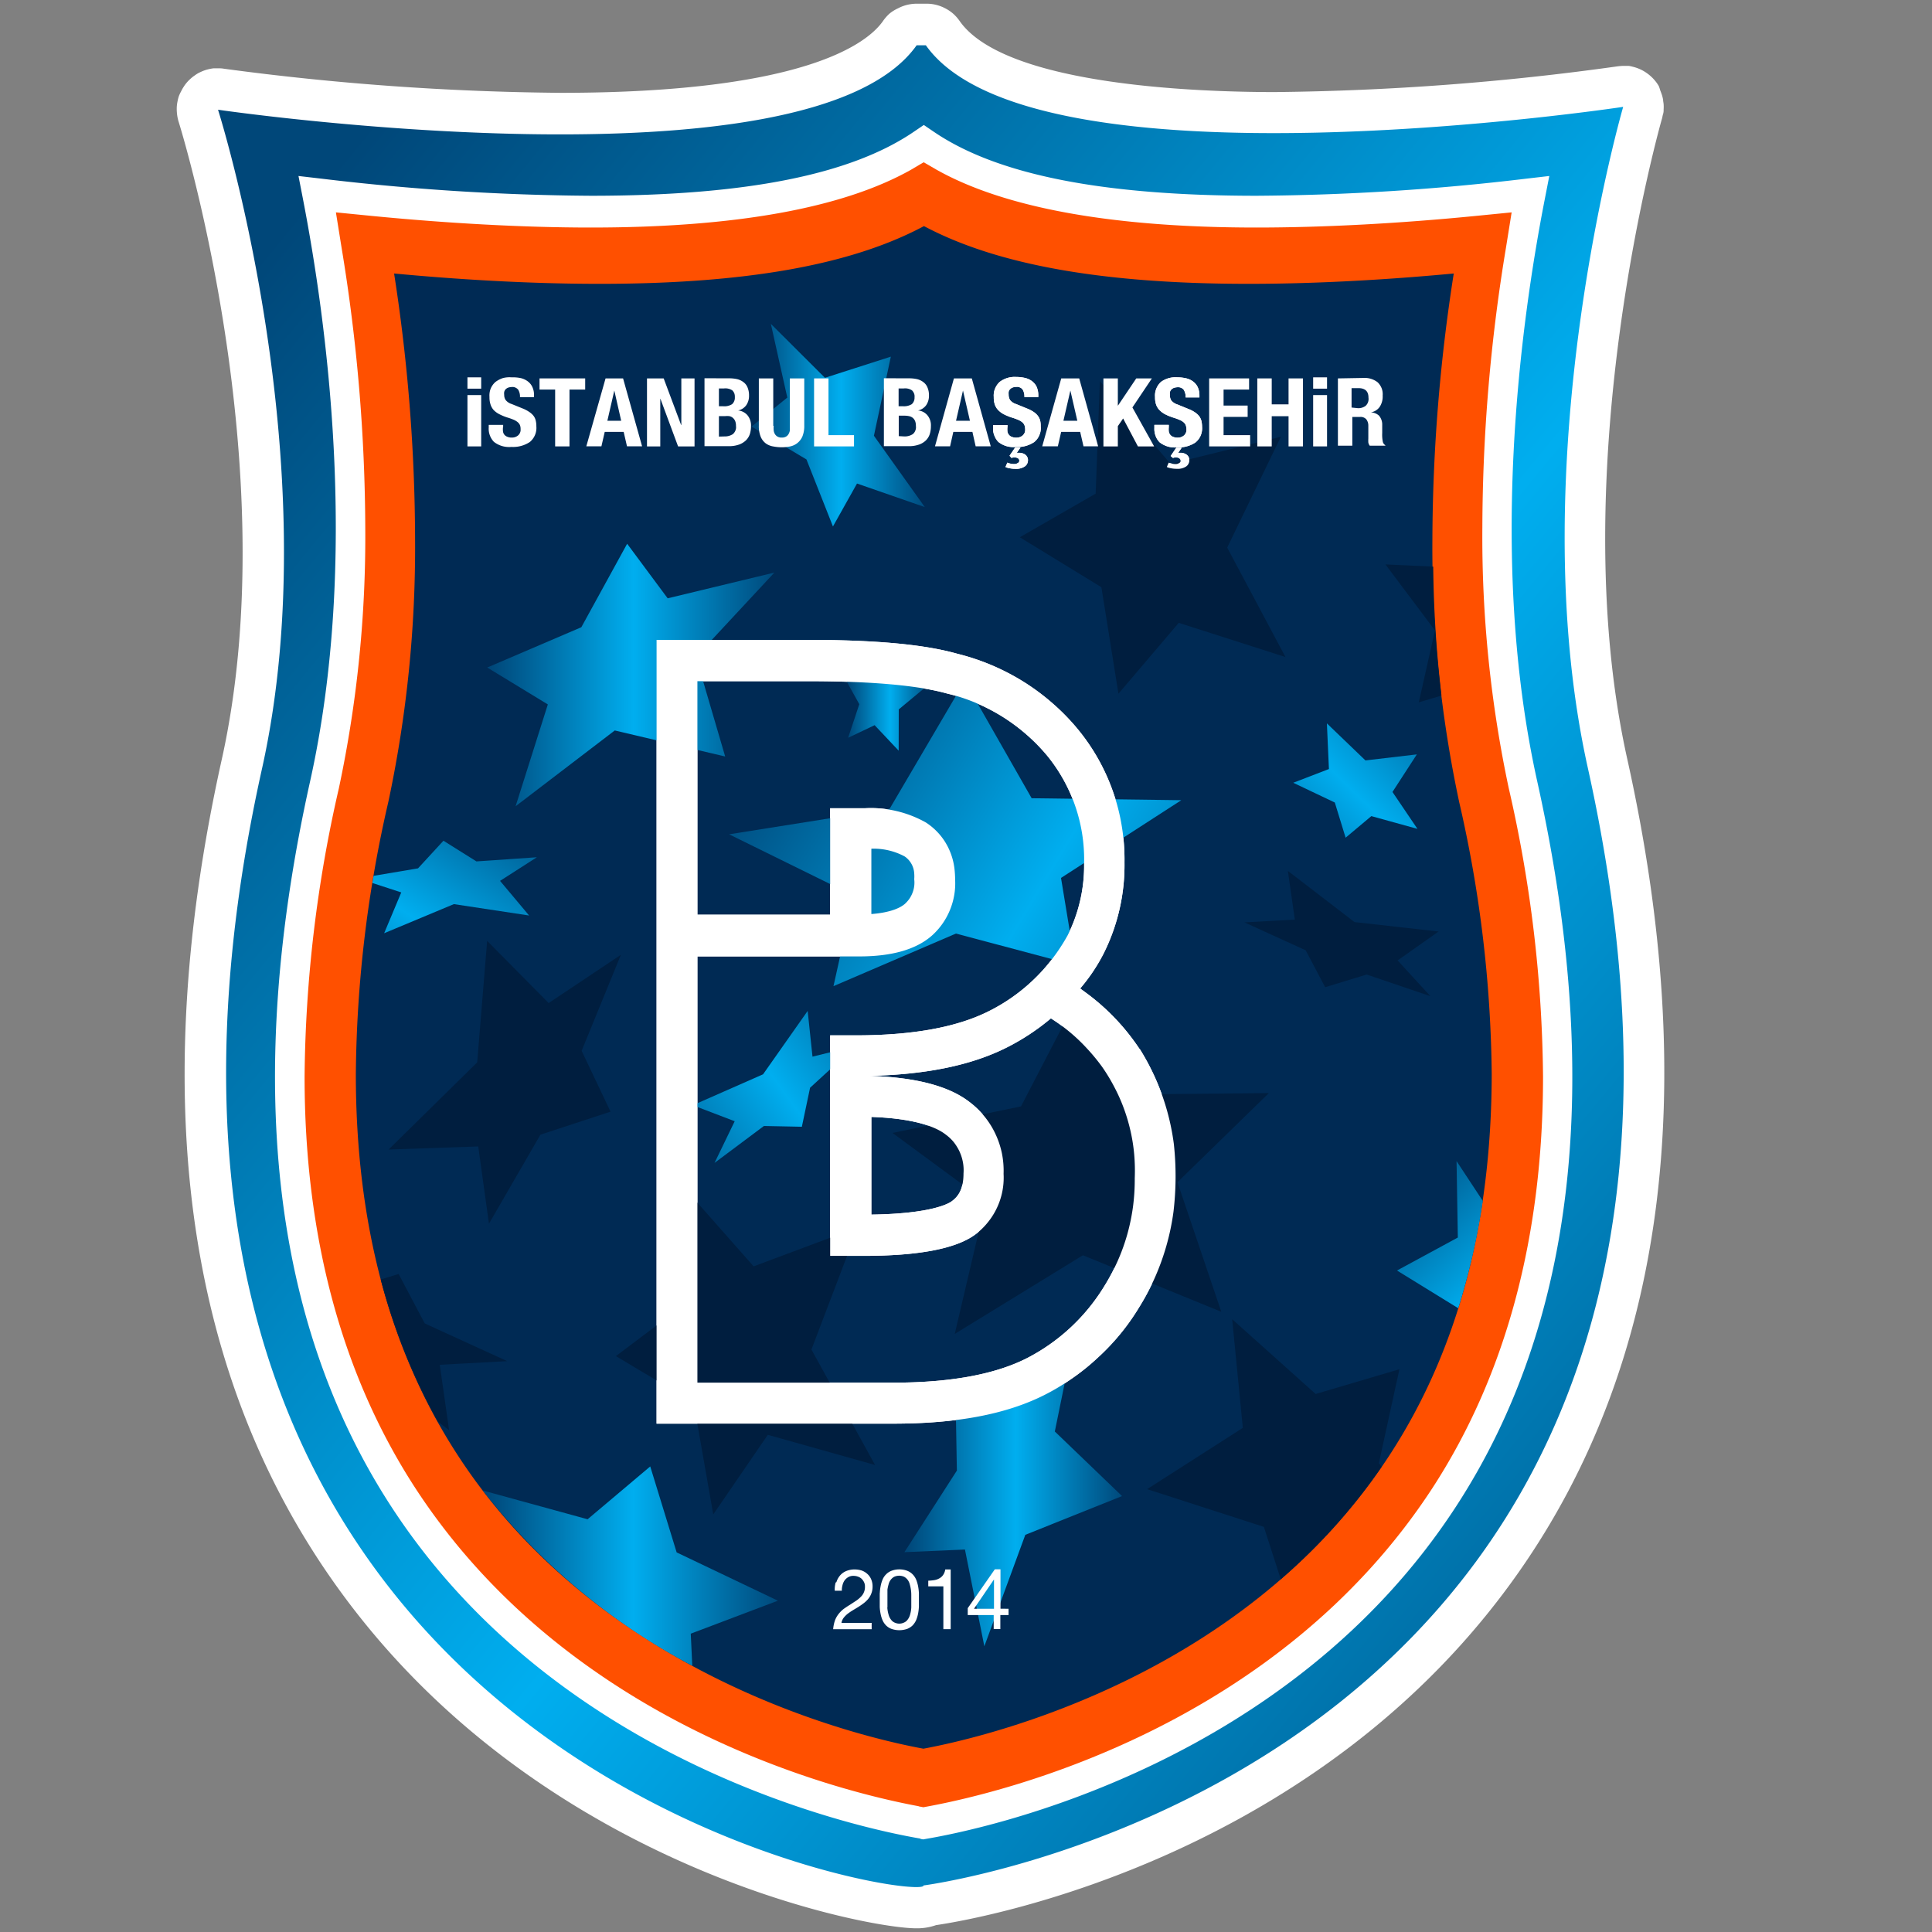<svg xmlns="http://www.w3.org/2000/svg" xmlns:xlink="http://www.w3.org/1999/xlink" viewBox="0 0 256 256"><rect x="0" y="0" width="256" height="256" fill="#808080" stroke="none"/><defs><linearGradient id="linear-gradient" x1="-33.24" y1="401.34" x2="-110.12" y2="464.49" gradientTransform="matrix(2.98, 0, 0, -2.98, 362.6, 1418.42)" gradientUnits="userSpaceOnUse"><stop offset="0" stop-color="#004779"/><stop offset="0.5" stop-color="#00aeef"/><stop offset="1" stop-color="#004779"/></linearGradient><linearGradient id="linear-gradient-2" x1="-99.87" y1="445.31" x2="-87.12" y2="445.31" xlink:href="#linear-gradient"/><linearGradient id="linear-gradient-3" x1="-88.13" y1="456.4" x2="-80.44" y2="456.4" xlink:href="#linear-gradient"/><linearGradient id="linear-gradient-4" x1="-83.96" y1="444.31" x2="-80.24" y2="444.31" xlink:href="#linear-gradient"/><linearGradient id="linear-gradient-5" x1="-63.73" y1="427.75" x2="-88.62" y2="442.76" xlink:href="#linear-gradient"/><linearGradient id="linear-gradient-6" x1="-55.83" y1="445.65" x2="-66.26" y2="435.04" xlink:href="#linear-gradient"/><linearGradient id="linear-gradient-7" x1="-81.34" y1="409.32" x2="-71.68" y2="409.32" xlink:href="#linear-gradient"/><linearGradient id="linear-gradient-8" x1="-93.14" y1="422.42" x2="-80.15" y2="431.94" xlink:href="#linear-gradient"/><linearGradient id="linear-gradient-9" x1="-106.23" y1="428.17" x2="-98.08" y2="440.71" xlink:href="#linear-gradient"/><linearGradient id="linear-gradient-10" x1="-100.08" y1="405.74" x2="-86.96" y2="405.74" xlink:href="#linear-gradient"/><linearGradient id="linear-gradient-11" x1="-50.75" y1="413.33" x2="-60.45" y2="423.76" xlink:href="#linear-gradient"/></defs><title>Voetbalpoules.nl | Istanbul Basaksehir | Design4les.nl</title><g id="Layer_1" data-name="Layer 1"><path d="M121.38,255.51c-6.31,0-46.65-7.53-73.32-40.77C25.18,186.23,18.9,147.8,29.39,100.61c8.57-38.6-5.56-84-5.72-84.47a5.82,5.82,0,0,1-.24-1.36,5.3,5.3,0,0,1,0-.69,5.46,5.46,0,0,1,.1-.69,5.33,5.33,0,0,1,.17-.66A5.11,5.11,0,0,1,24,12.1a4.42,4.42,0,0,1,.34-.6,4.46,4.46,0,0,1,.41-.56,5.55,5.55,0,0,1,.48-.49,4.43,4.43,0,0,1,.54-.43,4.38,4.38,0,0,1,.58-.37c.21-.1.42-.2.63-.28a5.53,5.53,0,0,1,.66-.2,5.39,5.39,0,0,1,.68-.12q.34,0,.69,0a4,4,0,0,1,.69.06A355.94,355.94,0,0,0,74.28,12.3C106.77,12.3,115,5.66,117,2.79a5.7,5.7,0,0,1,.88-1A5.26,5.26,0,0,1,119,1.1a5.12,5.12,0,0,1,1.22-.46,5.55,5.55,0,0,1,1.29-.15h1.22a5.25,5.25,0,0,1,2.51.61,5.26,5.26,0,0,1,1.08.73,5.64,5.64,0,0,1,.87,1c6,8.45,31.16,9.37,41.72,9.37a351.08,351.08,0,0,0,45.35-3.4,7.56,7.56,0,0,1,.82-.07c.21,0,.42,0,.63,0s.42.06.63.11.4.11.6.18a6,6,0,0,1,.58.25,4.94,4.94,0,0,1,.55.32,5.64,5.64,0,0,1,1.38,1.29,4.86,4.86,0,0,1,.35.53A5.93,5.93,0,0,1,220,12c.08.2.15.39.22.6a6,6,0,0,1,.15.61c0,.21.06.42.07.63a4.42,4.42,0,0,1,0,.63c0,.21,0,.42-.07.63s-.09.41-.15.62c-.13.46-13.19,46.18-4.6,84.85,9.78,44,4.93,80.24-14.41,107.79-26.19,37.33-69.76,45.64-77.18,46.73a7.58,7.58,0,0,1-2.67.42Z" style="fill:#fff"/><path d="M35.23,20.16l4,22.74,2.26,28.28-3.1,24.67-3.12,15.54L33,136.76l2,25.43,5.37,23.67,10.13,17.81,12.39,16.78,14.85,9.83,17.19,9.27s13.28,5.68,14.14,5.68,14,2,14,2l12.16-3.39,21-7.77,21.64-15.29L187.82,212l9.84-13.66,8-16.39,4-14.41,2.27-17.81V132l-3.4-16.61-2.83-19.54-1.23-17.73V46.18l3.21-14.69,2.26-12.72-12.28,1.39-14.11,1.36h-31.6l-14.06-2.77L127.6,15.36l-5-2.26-6.88,4-13.11,4.47-25,1.75L56.7,21.52,42,20.16Z" style="fill:#fff"/><path d="M122,243.63c-7.81-1.33-47.91-9.72-70.22-44.1-15.84-24.4-19.43-56.71-10.69-96,6.55-29.44,2.18-61-.94-77.13l-.6-3.08,3.1.36a314.6,314.6,0,0,0,35.64,2.26c20.46,0,34.47-2.78,42.84-8.51l1.28-.87,1.28.87c8.38,5.73,22.4,8.51,42.84,8.51a314.8,314.8,0,0,0,35.66-2.26l3.1-.36-.6,3.08c-3.16,16.17-7.53,47.69-1,77.13,8.74,39.33,5.15,71.61-10.7,96-22.33,34.41-62.46,42.81-70.28,44.13l-.39.07-.38-.07Zm.39,6.2s117.52-15.18,88-148.1c-9-40.56,4.69-87.57,4.69-87.57S136.84,26,122.68,6h-1.22c-14.15,20-92.57,8.54-92.57,8.54s14.85,46.75,5.83,87.3C5.18,234.73,122.85,252.36,122.37,249.83Z" style="fill:url(#linear-gradient)"/><path d="M121.76,239.34c-10.48-1.94-46.3-10.76-66.76-42.21-9.73-15-14.65-33.32-14.64-54.52a176.27,176.27,0,0,1,4.54-38.15,160.11,160.11,0,0,0,3.5-34.58,231.21,231.21,0,0,0-3.13-37l-.76-4.74,4.64.46c10.21,1,20.28,1.55,29.13,1.55,19.1,0,33.37-2.56,42.42-7.65l1.69-1,1.73,1c9,5.05,23.29,7.65,42.34,7.65,8.92,0,19-.54,29.2-1.55l4.64-.46-.76,4.74a229.46,229.46,0,0,0-3.12,37,159.86,159.86,0,0,0,3.51,34.62,176.17,176.17,0,0,1,4.53,38.14c0,21.19-4.91,39.53-14.64,54.51C169.34,228.58,133.5,237.4,123,239.35l-.65.12-.63-.12Z" style="fill:#ff5000"/><path d="M55,71.4a161.84,161.84,0,0,1-3.54,34.84,165.82,165.82,0,0,0-4.31,36.06q0,29.73,13.43,50.41c18.88,29.16,52.86,37.37,61.78,39,8.91-1.65,42.92-9.83,61.83-39q13.42-20.66,13.47-50.37a166.43,166.43,0,0,0-4.31-36.06,161.49,161.49,0,0,1-3.55-34.87,231.36,231.36,0,0,1,2.83-35.17c-7.89.74-17.48,1.37-27.2,1.37-19.15,0-33.25-2.47-43-7.65-9.76,5.22-23.87,7.65-43,7.65-9.74,0-19.34-.63-27.21-1.37A231.63,231.63,0,0,1,55,71.4" style="fill:#002a54"/><path d="M133.49,56.6a2.81,2.81,0,0,0,0,.58.89.89,0,0,0,.2.44.81.81,0,0,0,.39.27,1.47,1.47,0,0,0,.62.1,1.24,1.24,0,0,0,.79-.27,1.08,1.08,0,0,0,.28-.38,1,1,0,0,0,.07-.46,1.6,1.6,0,0,0-.09-.53,1.08,1.08,0,0,0-.28-.39,2.2,2.2,0,0,0-.53-.32,7.47,7.47,0,0,0-.79-.29,7,7,0,0,1-1.1-.44,2.82,2.82,0,0,1-.77-.56,2,2,0,0,1-.46-.74,3,3,0,0,1-.14-1,2.38,2.38,0,0,1,.16-1.09,2.5,2.5,0,0,1,.62-.91,3.26,3.26,0,0,1,2.19-.66,5.18,5.18,0,0,1,1.17.13,2.47,2.47,0,0,1,.93.43,2,2,0,0,1,.61.75,2.77,2.77,0,0,1,.22,1.1v.25h-1.84a1.75,1.75,0,0,0-.24-1,.85.85,0,0,0-.35-.27.86.86,0,0,0-.45-.08,1.6,1.6,0,0,0-.53.09.89.89,0,0,0-.34.23.75.75,0,0,0-.18.34,2.54,2.54,0,0,0,0,.39,1.32,1.32,0,0,0,.19.7,1.62,1.62,0,0,0,.8.53l1.47.6a4.46,4.46,0,0,1,.89.47,2.22,2.22,0,0,1,.54.52,1.67,1.67,0,0,1,.29.62,3.21,3.21,0,0,1,.07.76,2.23,2.23,0,0,1-.18,1.14,2.27,2.27,0,0,1-.69.93,4,4,0,0,1-2.43.65,3.36,3.36,0,0,1-1.22-.11,3.23,3.23,0,0,1-1.09-.56,2.45,2.45,0,0,1-.54-.87,2.31,2.31,0,0,1-.16-1v-.36h1.91v.26ZM134.67,60h.44a1.07,1.07,0,0,1,.39.07,1.22,1.22,0,0,1,.36.18.81.81,0,0,1,.25.3.76.76,0,0,1,.1.39,1,1,0,0,1-.1.49.93.93,0,0,1-.33.38,2,2,0,0,1-1.23.31,3.62,3.62,0,0,1-.8-.08,2,2,0,0,1-.52-.16l.25-.58a1.87,1.87,0,0,0,.4.13,2.24,2.24,0,0,0,.52.06.81.81,0,0,0,.47-.14.32.32,0,0,0,.19-.3.35.35,0,0,0-.15-.31.8.8,0,0,0-.43-.12h-.24l-.2.06-.27-.29.74-1.09h.71l-.51.73Z" style="fill:#fff"/><path d="M154.87,56.6a2.81,2.81,0,0,0,0,.58,1,1,0,0,0,.2.44.86.86,0,0,0,.39.27,1.43,1.43,0,0,0,.61.1,1.24,1.24,0,0,0,.79-.27,1,1,0,0,0,.28-.38,1,1,0,0,0,.07-.46,1.6,1.6,0,0,0-.09-.53,1,1,0,0,0-.28-.39,2,2,0,0,0-.53-.32,7.47,7.47,0,0,0-.79-.29,7.42,7.42,0,0,1-1.1-.44,3,3,0,0,1-.77-.56,2,2,0,0,1-.46-.74,3,3,0,0,1-.14-1,2.38,2.38,0,0,1,.16-1.09,2.5,2.5,0,0,1,.62-.91A3.26,3.26,0,0,1,156,50a5.18,5.18,0,0,1,1.17.13,2.47,2.47,0,0,1,.93.43,2,2,0,0,1,.61.75,2.61,2.61,0,0,1,.22,1.1v.25h-1.83a1.75,1.75,0,0,0-.24-1,.85.85,0,0,0-.35-.27.86.86,0,0,0-.45-.08,1.6,1.6,0,0,0-.53.09,1,1,0,0,0-.34.23.73.73,0,0,0-.17.34,1.27,1.27,0,0,0,0,.39,1.22,1.22,0,0,0,.18.7,1.66,1.66,0,0,0,.8.53l1.47.6a4.28,4.28,0,0,1,.9.47,2.46,2.46,0,0,1,.55.52,1.83,1.83,0,0,1,.28.62,3.84,3.84,0,0,1,.08.76,2.47,2.47,0,0,1-.18,1.14,2.39,2.39,0,0,1-.7.93,4,4,0,0,1-2.42.65,3.34,3.34,0,0,1-1.22-.11,3.27,3.27,0,0,1-1.1-.56,2.34,2.34,0,0,1-.55-.89,2.58,2.58,0,0,1-.15-1V56.3h1.91v.26ZM156.05,60h.44a1.07,1.07,0,0,1,.39.07,1.22,1.22,0,0,1,.36.18.81.81,0,0,1,.25.3.76.76,0,0,1,.1.39.92.92,0,0,1-.1.49.91.91,0,0,1-.32.38,2,2,0,0,1-1.24.31,3.62,3.62,0,0,1-.8-.08,2,2,0,0,1-.52-.16l.25-.58a1.79,1.79,0,0,0,.41.13,2.16,2.16,0,0,0,.51.06.79.79,0,0,0,.47-.14.34.34,0,0,0,.2-.3.39.39,0,0,0-.17-.31.64.64,0,0,0-.42-.12h-.23l-.21.06-.3-.26.74-1.09h.72l-.51.73Z" style="fill:#fff"/><path d="M151,139a29.38,29.38,0,0,0-6.92-7.32l-.95-.7a23.74,23.74,0,0,0,3.09-4.6A26.14,26.14,0,0,0,149,114.27a27.06,27.06,0,0,0-.35-4.75,26.18,26.18,0,0,0-1.17-4.61,27.09,27.09,0,0,0-4.65-8.27,29.24,29.24,0,0,0-3.34-3.43,29.9,29.9,0,0,0-3.84-2.86,30.58,30.58,0,0,0-4.25-2.21,30.21,30.21,0,0,0-4.54-1.51C122.51,85.39,116,84.79,107,84.79H87V188.64h31.34c8.4,0,14.93-1.23,20-3.77a29.58,29.58,0,0,0,3.71-2.22,29.18,29.18,0,0,0,3.37-2.71,30.39,30.39,0,0,0,3-3.15,30,30,0,0,0,2.5-3.53,31.73,31.73,0,0,0,2.12-4,32.14,32.14,0,0,0,1.53-4.25,31.66,31.66,0,0,0,.92-4.43,39.84,39.84,0,0,0,.05-9,31.34,31.34,0,0,0-2.42-8.64,31.43,31.43,0,0,0-2.13-4m-4.63,31.43a25.87,25.87,0,0,1-10.39,9.65q-6.36,3.18-17.57,3.19H92.41V126.73h21.46q6.43,0,9.57-2.72a9.22,9.22,0,0,0,2.4-3.35,9.2,9.2,0,0,0,.59-2,9,9,0,0,0,.13-2.07,13.33,13.33,0,0,0-.08-1.41,8.62,8.62,0,0,0-1.32-3.73,8.34,8.34,0,0,0-1.57-1.79,8,8,0,0,0-.93-.69,14.88,14.88,0,0,0-3.91-1.51,14.7,14.7,0,0,0-4.18-.36H110V121.2H92.41V90.26H107q12.66,0,18.51,1.64a23.57,23.57,0,0,1,3.76,1.22,26,26,0,0,1,3.52,1.82,25.09,25.09,0,0,1,3.18,2.35,24.59,24.59,0,0,1,2.77,2.82,21.72,21.72,0,0,1,4.91,14.21,20.61,20.61,0,0,1-2.19,9.63,25,25,0,0,1-3.17,4.48A24.21,24.21,0,0,1,131,134q-6.36,3.19-17.57,3.19H110v29.22h4.37q10.94,0,14.8-2.79a9.09,9.09,0,0,0,1.68-1.6,9.38,9.38,0,0,0,2.13-6.48,11.68,11.68,0,0,0-.22-2.71,11.5,11.5,0,0,0-.86-2.58,11.08,11.08,0,0,0-1.45-2.31,11.26,11.26,0,0,0-1.95-1.89q-4.11-3.22-13.32-3.49c7.55-.17,13.52-1.4,18.2-3.75a30.11,30.11,0,0,0,5.87-3.87,23.36,23.36,0,0,1,4.79,4,25.5,25.5,0,0,1,2,2.43,23.56,23.56,0,0,1,1.62,2.68,22.83,22.83,0,0,1,1.27,2.86,24,24,0,0,1,.88,3,23.08,23.08,0,0,1,.48,3.09,25.12,25.12,0,0,1,.07,3.13,27.76,27.76,0,0,1-.23,3.75,27.31,27.31,0,0,1-.76,3.68,26.23,26.23,0,0,1-1.28,3.54,27.72,27.72,0,0,1-1.76,3.32Zm-30.9-49.17v-8.74a8.65,8.65,0,0,1,4.37,1,1.78,1.78,0,0,1,.31.23,2.91,2.91,0,0,1,1,2.06,4.69,4.69,0,0,1,0,.75,3.87,3.87,0,0,1,0,.9,3.66,3.66,0,0,1-.22.88,3.88,3.88,0,0,1-.42.81,4.36,4.36,0,0,1-.6.68c-.52.45-1.75,1.15-4.51,1.35Zm0,39.7V148c6.24.21,8.84,1.54,9.83,2.32a5.8,5.8,0,0,1,1.07,1,6.3,6.3,0,0,1,.78,1.26,6,6,0,0,1,.45,1.42,5.72,5.72,0,0,1,.08,1.49c0,2.18-.76,3.1-1.58,3.7-.38.28-2.66,1.64-10.64,1.75Z" style="fill:#fff"/><path d="M133.49,56.6a2.81,2.81,0,0,0,0,.58.89.89,0,0,0,.2.44.81.81,0,0,0,.39.27,1.47,1.47,0,0,0,.62.1,1.24,1.24,0,0,0,.79-.27,1.08,1.08,0,0,0,.28-.38,1,1,0,0,0,.07-.46,1.6,1.6,0,0,0-.09-.53,1.08,1.08,0,0,0-.28-.39,2.2,2.2,0,0,0-.53-.32,7.47,7.47,0,0,0-.79-.29,7,7,0,0,1-1.1-.44,2.82,2.82,0,0,1-.77-.56,2,2,0,0,1-.46-.74,3,3,0,0,1-.14-1,2.38,2.38,0,0,1,.16-1.09,2.5,2.5,0,0,1,.62-.91,3.26,3.26,0,0,1,2.19-.66,5.18,5.18,0,0,1,1.17.13,2.47,2.47,0,0,1,.93.43,2,2,0,0,1,.61.75,2.77,2.77,0,0,1,.22,1.1v.25h-1.84a1.75,1.75,0,0,0-.24-1,.85.85,0,0,0-.35-.27.86.86,0,0,0-.45-.08,1.6,1.6,0,0,0-.53.09.89.89,0,0,0-.34.23.75.75,0,0,0-.18.34,2.54,2.54,0,0,0,0,.39,1.32,1.32,0,0,0,.19.7,1.62,1.62,0,0,0,.8.53l1.47.6a4.46,4.46,0,0,1,.89.47,2.22,2.22,0,0,1,.54.52,1.85,1.85,0,0,1,.29.62,3.21,3.21,0,0,1,.07.76,2.23,2.23,0,0,1-.18,1.14,2.27,2.27,0,0,1-.69.93,4,4,0,0,1-2.43.65,3.36,3.36,0,0,1-1.22-.11,3.23,3.23,0,0,1-1.09-.56,2.45,2.45,0,0,1-.54-.87,2.31,2.31,0,0,1-.16-1v-.36h1.91v.26ZM134.67,60h.44a1.07,1.07,0,0,1,.39.07,1.22,1.22,0,0,1,.36.18.81.81,0,0,1,.25.3.76.76,0,0,1,.1.39,1,1,0,0,1-.1.49.93.93,0,0,1-.33.38,2,2,0,0,1-1.23.31,3.62,3.62,0,0,1-.8-.08,2,2,0,0,1-.52-.16l.25-.58a1.87,1.87,0,0,0,.4.13,2.24,2.24,0,0,0,.52.06.81.81,0,0,0,.47-.14.32.32,0,0,0,.19-.3.36.36,0,0,0-.16-.31.66.66,0,0,0-.43-.12h-.25l-.21.06-.24-.29.74-1.09h.71l-.51.73Z" style="fill:#fff"/><polygon points="64.79 162.15 63.37 151.91 51.49 152.32 63.23 140.77 64.55 124.67 72.7 132.91 82.27 126.52 77.07 139.24 80.9 147.3 71.61 150.35 64.79 162.15" style="fill:#001e3f;fill-rule:evenodd"/><polygon points="68.32 106.83 72.59 93.34 64.56 88.45 77.03 83.11 83.1 72.05 88.47 79.28 102.61 75.87 92.22 87.04 96.09 100.24 81.75 96.86 81.46 96.79 68.32 106.83" style="fill-rule:evenodd;fill:url(#linear-gradient-2)"/><polygon points="110.37 69.76 106.86 60.88 99.59 56.52 104.32 52.68 102.14 42.91 109.31 50.06 118.04 47.26 115.8 57.74 122.54 67.19 113.56 64.07 110.37 69.76" style="fill-rule:evenodd;fill:url(#linear-gradient-3)"/><polygon points="148.2 91.92 145.94 77.81 135.13 71.19 145.18 65.41 145.74 50.49 155.1 61.47 169.72 57.87 162.61 72.56 170.33 87.06 156.19 82.53 148.2 91.92" style="fill:#001e3f;fill-rule:evenodd"/><polygon points="115.89 96.09 112.38 97.76 113.86 93.31 112.04 90.04 115.43 89.66 117.76 85.35 118.69 89.8 123.14 90.64 119.09 94 119.08 99.47 115.89 96.09" style="fill-rule:evenodd;fill:url(#linear-gradient-4)"/><polygon points="110.44 130.67 113.11 118.67 96.61 110.55 117.88 107.17 127.83 90.22 136.7 105.77 156.53 106.03 140.59 116.33 142.5 127.92 126.67 123.7 110.44 130.67" style="fill-rule:evenodd;fill:url(#linear-gradient-5)"/><polygon points="187.74 99.96 180.93 100.76 175.82 95.85 176.09 101.9 171.36 103.72 176.87 106.34 178.3 111 181.71 108.14 187.82 109.83 184.51 104.94 187.74 99.96" style="fill-rule:evenodd;fill:url(#linear-gradient-6)"/><polygon points="179.48 122.18 170.65 115.4 171.57 121.85 164.9 122.22 173.01 125.92 175.59 130.81 181.09 129.13 189.54 132 185.19 127.26 190.62 123.43 179.48 122.18" style="fill:#001e3f;fill-rule:evenodd"/><polygon points="126.51 176.75 130.62 159.22 118.26 150.12 135.29 146.6 142.21 133.27 150.23 145.01 168.13 144.84 156.02 156.65 161.83 173.82 143.49 166.33 126.51 176.75" style="fill:#001e3f;fill-rule:evenodd"/><polygon points="130.43 218.14 135.86 203.37 148.68 198.24 139.77 189.68 142.66 175.52 133.71 185.65 126.58 182.88 126.79 194.86 119.84 205.67 127.86 205.32 130.43 218.14" style="fill-rule:evenodd;fill:url(#linear-gradient-7)"/><polygon points="94.68 154.09 97.35 148.57 91.8 146.45 101.11 142.35 107.02 133.95 107.66 140.01 113.36 138.61 107.34 144.13 106.25 149.3 101.22 149.2 94.68 154.09" style="fill-rule:evenodd;fill:url(#linear-gradient-8)"/><polygon points="99.86 167.8 90.79 157.53 90.77 172.79 81.61 179.69 91.91 185.85 94.51 200.67 101.74 190.12 115.95 194.12 107.52 178.82 113.68 162.63 99.86 167.8" style="fill:#001e3f;fill-rule:evenodd"/><polygon points="49.5 116.05 49.34 117 53.17 118.25 50.9 123.66 60.14 119.8 70.11 121.31 66.26 116.72 71.14 113.59 63.13 114.14 58.76 111.4 55.39 115.06 49.52 116.05 49.5 116.05" style="fill:url(#linear-gradient-9)"/><path d="M169.67,209.29a78.29,78.29,0,0,0,13.4-14.93l-.36-.49,2.72-12.44-11.1,3.28-11.06-9.91,1.41,14.4L152,197.32l15.47,5,2.26,7Z" style="fill:#001e3f"/><path d="M63.94,197.45a86.33,86.33,0,0,0,27.79,23.27l-.2-4.25,11.55-4.37-13.42-6.4-3.5-11.39-8.3,7-13.92-3.82Z" style="fill:url(#linear-gradient-10)"/><path d="M193.2,173.42a93,93,0,0,0,3.28-14.29L193,153.85l.17,10.13-8.06,4.37,8.12,5Z" style="fill:url(#linear-gradient-11)"/><path d="M191,92.14a158.08,158.08,0,0,1-1.09-17.06l-6.33-.29,6.56,8.74L188,93.06l2.93-.87Z" style="fill:#001e3f"/><path d="M50.45,169.55A81.1,81.1,0,0,0,58,188.35l1.51,1.16-1.24-8.67,8.94-.48-10.93-5-3.46-6.55-2.39.73Z" style="fill:#001e3f"/><path d="M63.76,51.5H61.94V50h1.82V51.5Zm0,7.65H61.94v-6.8h1.82v6.8Z" style="fill:#fff"/><path d="M66.65,56.6a2.71,2.71,0,0,0,0,.57.87.87,0,0,0,.19.44.92.92,0,0,0,.4.27,1.4,1.4,0,0,0,.61.1,1.23,1.23,0,0,0,.78-.27.94.94,0,0,0,.28-.38.91.91,0,0,0,.07-.46,1.37,1.37,0,0,0-.08-.53,1.11,1.11,0,0,0-.29-.39,2.14,2.14,0,0,0-.52-.32,7.64,7.64,0,0,0-.8-.29,6.9,6.9,0,0,1-1.09-.44,2.86,2.86,0,0,1-.78-.56A2,2,0,0,1,65,53.6a2.92,2.92,0,0,1-.14-1A2.52,2.52,0,0,1,65,51.54a2.41,2.41,0,0,1,.63-.91,3.36,3.36,0,0,1,1-.53A3.45,3.45,0,0,1,67.79,50,5.06,5.06,0,0,1,69,50.1a2.47,2.47,0,0,1,.93.43,1.93,1.93,0,0,1,.61.75,2.46,2.46,0,0,1,.22,1.1v.25H68.9a1.75,1.75,0,0,0-.24-1,1,1,0,0,0-.36-.27.84.84,0,0,0-.44-.08,1.65,1.65,0,0,0-.54.09,1,1,0,0,0-.34.23.84.84,0,0,0-.17.34,1.27,1.27,0,0,0,0,.39A1.16,1.16,0,0,0,67,53a1.59,1.59,0,0,0,.79.53l1.48.6a4.39,4.39,0,0,1,.88.47,2.31,2.31,0,0,1,.56.52,1.65,1.65,0,0,1,.28.62,3.22,3.22,0,0,1,.08.76,2.42,2.42,0,0,1-.87,2.07,4,4,0,0,1-2.43.65,3.36,3.36,0,0,1-1.22-.11,3.27,3.27,0,0,1-1.1-.56,2.47,2.47,0,0,1-.55-.89,2.41,2.41,0,0,1-.14-1V56.3h1.91v.26Z" style="fill:#fff"/><polygon points="77.54 51.62 75.46 51.62 75.46 59.15 73.56 59.15 73.56 51.62 71.49 51.62 71.49 50.14 77.54 50.14 77.54 51.62" style="fill:#fff"/><path d="M82.56,50.14l2.52,9h-2l-.44-1.91H80.13l-.44,1.91h-2l2.55-9Zm-.25,5.61-.91-4-.92,4Z" style="fill:#fff"/><polygon points="90.25 56.31 90.28 56.31 90.28 50.14 92.03 50.14 92.03 59.15 89.85 59.15 87.51 52.84 87.49 52.84 87.49 59.15 85.73 59.15 85.73 50.14 87.94 50.14 90.25 56.31" style="fill:#fff"/><path d="M96.55,50.13a5,5,0,0,1,1.09.1,2.2,2.2,0,0,1,.85.39,1.63,1.63,0,0,1,.56.71,2.71,2.71,0,0,1,.2,1.09,2.16,2.16,0,0,1-.36,1.26,1.8,1.8,0,0,1-1.09.71,1.84,1.84,0,0,1,1.25.64,2.12,2.12,0,0,1,.46,1.45,3.42,3.42,0,0,1-.14,1,2.12,2.12,0,0,1-.5.84,2.61,2.61,0,0,1-.92.58,3.91,3.91,0,0,1-1.4.22h-3.2v-9Zm-.74,3.7A1.93,1.93,0,0,0,97,53.56a1.1,1.1,0,0,0,.29-.42,1.08,1.08,0,0,0,.08-.5,1.35,1.35,0,0,0-.06-.49,1.17,1.17,0,0,0-.27-.42,1.65,1.65,0,0,0-1.1-.26h-.68v2.36Zm.19,4a1.94,1.94,0,0,0,1.1-.3,1.23,1.23,0,0,0,.35-.49,1.11,1.11,0,0,0,.07-.6,1.64,1.64,0,0,0-.11-.66,1.12,1.12,0,0,0-.3-.41,1,1,0,0,0-.48-.23,2.53,2.53,0,0,0-.55,0h-.82v2.71Z" style="fill:#fff"/><path d="M102.52,56.42a3.21,3.21,0,0,0,0,.62,1.19,1.19,0,0,0,.17.49.93.93,0,0,0,.35.33,1,1,0,0,0,.55.12,1.06,1.06,0,0,0,.55-.12.9.9,0,0,0,.34-.33,1.37,1.37,0,0,0,.18-.49c0-.21,0-.41,0-.62V50.14h1.91v6.28a3.64,3.64,0,0,1-.25,1.42,2.26,2.26,0,0,1-1.65,1.32,5.76,5.76,0,0,1-2.19,0,2.3,2.3,0,0,1-1-.4,2.12,2.12,0,0,1-.68-.88,3.67,3.67,0,0,1-.25-1.47V50.14h1.91v6.28Z" style="fill:#fff"/><polygon points="107.87 50.14 109.78 50.14 109.78 57.66 113.16 57.66 113.16 59.15 107.87 59.15 107.87 50.14" style="fill:#fff"/><path d="M120.39,50.13a5,5,0,0,1,1.09.1,2.2,2.2,0,0,1,.85.39,1.63,1.63,0,0,1,.56.71,2.55,2.55,0,0,1,.2,1.09,2.16,2.16,0,0,1-.36,1.26,1.8,1.8,0,0,1-1.09.71,1.8,1.8,0,0,1,1.25.64,2.07,2.07,0,0,1,.46,1.45,3.42,3.42,0,0,1-.14,1,2.09,2.09,0,0,1-.49.84,2.48,2.48,0,0,1-.92.58,3.91,3.91,0,0,1-1.4.22h-3.28v-9Zm-.74,3.7a2,2,0,0,0,1.16-.27,1.1,1.1,0,0,0,.29-.42,1.08,1.08,0,0,0,.08-.5,1,1,0,0,0-.06-.49,1.17,1.17,0,0,0-.27-.42,1.62,1.62,0,0,0-1.09-.26h-.69v2.36Zm.19,4a1.94,1.94,0,0,0,1.1-.3,1.08,1.08,0,0,0,.35-.49,1.11,1.11,0,0,0,.07-.6,1.64,1.64,0,0,0-.11-.66,1.12,1.12,0,0,0-.3-.41,1.15,1.15,0,0,0-.46-.22,2.87,2.87,0,0,0-.58-.07h-.82v2.71Z" style="fill:#fff"/><path d="M128.77,50.14l2.51,9h-2l-.43-1.91h-2.53l-.43,1.91h-2l2.51-9Zm-.25,5.61-.92-4-.92,4Z" style="fill:#fff"/><path d="M143,50.14l2.51,9h-1.94l-.44-1.91h-2.52l-.44,1.91h-2.07l2.52-9Zm-.25,5.61-.92-4-.92,4Z" style="fill:#fff"/><polygon points="148.12 53.74 148.14 53.74 150.56 50.14 152.63 50.14 150.05 53.99 152.93 59.15 150.78 59.15 148.82 55.45 148.12 56.47 148.12 59.15 146.21 59.15 146.21 50.14 148.12 50.14 148.12 53.74" style="fill:#fff"/><polygon points="165.51 51.62 162.13 51.62 162.13 53.74 165.32 53.74 165.32 55.24 162.13 55.24 162.13 57.66 165.65 57.66 165.65 59.15 160.22 59.15 160.22 50.14 165.51 50.14 165.51 51.62" style="fill:#fff"/><polygon points="168.51 50.14 168.51 53.58 170.74 53.58 170.74 50.14 172.65 50.14 172.65 59.15 170.74 59.15 170.74 55.15 168.51 55.15 168.51 59.15 166.6 59.15 166.6 50.14 168.51 50.14" style="fill:#fff"/><path d="M175.82,51.5H174V50h1.84V51.5Zm0,7.65H174v-6.8h1.84v6.8Z" style="fill:#fff"/><path d="M180.69,50.08a2.77,2.77,0,0,1,1.86.58,2.28,2.28,0,0,1,.53.8,2.19,2.19,0,0,1,.13.95,2.49,2.49,0,0,1-.38,1.48,1.77,1.77,0,0,1-.52.5,1.82,1.82,0,0,1-.67.25,1.68,1.68,0,0,1,1.09.44,1.8,1.8,0,0,1,.42,1.09v1.21a4.61,4.61,0,0,0,.07,1.09.7.7,0,0,0,.34.52v.07H181.5a1,1,0,0,1-.19-.43,4.51,4.51,0,0,1,0-.52V56.39a1.35,1.35,0,0,0-.27-.83,1,1,0,0,0-.85-.31h-1v3.81h-1.91V50.14Zm-.82,4a1.57,1.57,0,0,0,1.09-.31,1.26,1.26,0,0,0,.32-.5,1.31,1.31,0,0,0,.05-.59c0-.83-.44-1.25-1.33-1.25h-.91V54Z" style="fill:#fff"/><path d="M151,139a29.38,29.38,0,0,0-6.92-7.32l-.95-.7a23.74,23.74,0,0,0,3.09-4.6A26.14,26.14,0,0,0,149,114.27a27.06,27.06,0,0,0-.35-4.75,26.18,26.18,0,0,0-1.17-4.61,27.09,27.09,0,0,0-4.65-8.27,29.24,29.24,0,0,0-3.34-3.43,29.9,29.9,0,0,0-3.84-2.86,30.58,30.58,0,0,0-4.25-2.21,30.21,30.21,0,0,0-4.54-1.51C122.51,85.39,116,84.79,107,84.79H87V188.64h31.34c8.4,0,14.93-1.23,20-3.77a29.58,29.58,0,0,0,3.71-2.22,29.18,29.18,0,0,0,3.37-2.71,30.39,30.39,0,0,0,3-3.15,30,30,0,0,0,2.5-3.53,31.73,31.73,0,0,0,2.12-4,32.14,32.14,0,0,0,1.53-4.25,31.66,31.66,0,0,0,.92-4.43,39.84,39.84,0,0,0,.05-9,31.34,31.34,0,0,0-2.42-8.64,31.43,31.43,0,0,0-2.13-4m-4.63,31.43a25.87,25.87,0,0,1-10.39,9.65q-6.36,3.18-17.57,3.19H92.41V126.73h21.46q6.43,0,9.57-2.72a9.22,9.22,0,0,0,2.4-3.35,9.2,9.2,0,0,0,.59-2,9,9,0,0,0,.13-2.07,13.33,13.33,0,0,0-.08-1.41,8.62,8.62,0,0,0-1.32-3.73,8.34,8.34,0,0,0-1.57-1.79,8,8,0,0,0-.93-.69,14.88,14.88,0,0,0-3.91-1.51,14.7,14.7,0,0,0-4.18-.36H110V121.2H92.41V90.26H107q12.66,0,18.51,1.64a23.57,23.57,0,0,1,3.76,1.22,26,26,0,0,1,3.52,1.82,25.09,25.09,0,0,1,3.18,2.35,24.59,24.59,0,0,1,2.77,2.82,21.72,21.72,0,0,1,4.91,14.21,20.61,20.61,0,0,1-2.19,9.63,25,25,0,0,1-3.17,4.48A24.21,24.21,0,0,1,131,134q-6.36,3.19-17.57,3.19H110v29.22h4.37q10.94,0,14.8-2.79a9.09,9.09,0,0,0,1.68-1.6,9.38,9.38,0,0,0,2.13-6.48,11.68,11.68,0,0,0-.22-2.71,11.5,11.5,0,0,0-.86-2.58,11.08,11.08,0,0,0-1.45-2.31,11.26,11.26,0,0,0-1.95-1.89q-4.11-3.22-13.32-3.49c7.55-.17,13.52-1.4,18.2-3.75a30.11,30.11,0,0,0,5.87-3.87,23.36,23.36,0,0,1,4.79,4,25.5,25.5,0,0,1,2,2.43,23.56,23.56,0,0,1,1.62,2.68,22.83,22.83,0,0,1,1.27,2.86,24,24,0,0,1,.88,3,23.08,23.08,0,0,1,.48,3.09,25.12,25.12,0,0,1,.07,3.13,27.76,27.76,0,0,1-.23,3.75,27.31,27.31,0,0,1-.76,3.68,26.23,26.23,0,0,1-1.28,3.54,27.72,27.72,0,0,1-1.76,3.32Zm-30.9-49.17v-8.74a8.65,8.65,0,0,1,4.37,1,1.78,1.78,0,0,1,.31.23,2.91,2.91,0,0,1,1,2.06,4.69,4.69,0,0,1,0,.75,3.87,3.87,0,0,1,0,.9,3.66,3.66,0,0,1-.22.88,3.88,3.88,0,0,1-.42.81,4.36,4.36,0,0,1-.6.68c-.52.45-1.75,1.15-4.51,1.35Zm0,39.7V148c6.24.21,8.84,1.54,9.83,2.32a5.8,5.8,0,0,1,1.07,1,6.3,6.3,0,0,1,.78,1.26,6,6,0,0,1,.45,1.42,5.72,5.72,0,0,1,.08,1.49c0,2.18-.76,3.1-1.58,3.7-.38.28-2.66,1.64-10.64,1.75Z" style="fill:#fff"/><path d="M110.83,209.64a2.44,2.44,0,0,1,.48-.88,2.18,2.18,0,0,1,.82-.59,2.9,2.9,0,0,1,1.09-.21,3.35,3.35,0,0,1,.89.12,2.16,2.16,0,0,1,.78.44,2,2,0,0,1,.53.71,2.36,2.36,0,0,1,.2,1,2.47,2.47,0,0,1-.17.93,2.61,2.61,0,0,1-.42.72,3.78,3.78,0,0,1-.62.58c-.22.17-.46.33-.71.49l-.73.44a7.25,7.25,0,0,0-.67.46,3.26,3.26,0,0,0-.52.53,1.49,1.49,0,0,0-.28.66h4v.84H110.4a4.5,4.5,0,0,1,.25-1.2,3.22,3.22,0,0,1,.5-.86,3.74,3.74,0,0,1,.67-.65c.26-.18.52-.36.79-.52l.87-.57a4.08,4.08,0,0,0,.63-.54,1.71,1.71,0,0,0,.38-.6,1.67,1.67,0,0,0,.12-.7,1.23,1.23,0,0,0-.12-.59,1.62,1.62,0,0,0-.33-.46,1.44,1.44,0,0,0-.48-.28,1.7,1.7,0,0,0-.59-.1,1.28,1.28,0,0,0-.71.18,1.55,1.55,0,0,0-.48.44,1.9,1.9,0,0,0-.27.64,2.42,2.42,0,0,0-.08.71h-.94a3.32,3.32,0,0,1,.12-1.09" style="fill:#fff"/><path d="M116.58,211.09a5.64,5.64,0,0,1,.11-.92,4.15,4.15,0,0,1,.25-.85,2.08,2.08,0,0,1,.46-.7,2,2,0,0,1,.72-.48,3,3,0,0,1,2.1,0,2,2,0,0,1,.72.48,2.24,2.24,0,0,1,.46.7,4.89,4.89,0,0,1,.25.85,7,7,0,0,1,.11.92v1.81a7.21,7.21,0,0,1-.11.92,4.78,4.78,0,0,1-.25.84,2.5,2.5,0,0,1-.46.7,2.14,2.14,0,0,1-.72.47,3.18,3.18,0,0,1-2.11,0,2,2,0,0,1-.72-.47,2.3,2.3,0,0,1-.46-.7,4.06,4.06,0,0,1-.25-.84,5.77,5.77,0,0,1-.11-.92v-1.81m1,1.89a4.45,4.45,0,0,0,.18,1,1.84,1.84,0,0,0,.48.82,1.2,1.2,0,0,0,.44.25,1.37,1.37,0,0,0,.49.09,1.43,1.43,0,0,0,.5-.09,1.39,1.39,0,0,0,.44-.25,1.84,1.84,0,0,0,.48-.82,4,4,0,0,0,.17-1v-1.65a5,5,0,0,0-.2-1.39,1.66,1.66,0,0,0-.27-.59,1.51,1.51,0,0,0-.46-.41,1.59,1.59,0,0,0-1.35,0,1.51,1.51,0,0,0-.46.41,1.66,1.66,0,0,0-.27.59,5.29,5.29,0,0,0-.15.69c0,.23,0,.46,0,.7V213Z" style="fill:#fff"/><path d="M125,215.87V210.2H123v-.75a6.48,6.48,0,0,0,.77-.07,2,2,0,0,0,.68-.23,1.43,1.43,0,0,0,.52-.46,1.71,1.71,0,0,0,.28-.73h.72v7.91Z" style="fill:#fff"/><path d="M133.64,213.17V214h-1.09v1.86h-.88V214h-3.44v-.91l3.59-5.15h.75v5.22Zm-1.95-3.86-2.63,3.86h2.65v-3.86Z" style="fill:#fff"/><path d="M154.87,56.6a2.81,2.81,0,0,0,0,.58,1,1,0,0,0,.2.44.86.86,0,0,0,.39.27,1.43,1.43,0,0,0,.61.1,1.24,1.24,0,0,0,.79-.27,1,1,0,0,0,.28-.38,1,1,0,0,0,.07-.46,1.6,1.6,0,0,0-.09-.53,1,1,0,0,0-.28-.39,2,2,0,0,0-.53-.32,7.47,7.47,0,0,0-.79-.29,7.42,7.42,0,0,1-1.1-.44,3,3,0,0,1-.77-.56,2,2,0,0,1-.46-.74,3,3,0,0,1-.14-1,2.38,2.38,0,0,1,.16-1.09,2.5,2.5,0,0,1,.62-.91A3.26,3.26,0,0,1,156,50a5.18,5.18,0,0,1,1.17.13,2.47,2.47,0,0,1,.93.43,2,2,0,0,1,.61.75,2.61,2.61,0,0,1,.22,1.1v.25h-1.83a1.75,1.75,0,0,0-.24-1,.85.85,0,0,0-.35-.27.86.86,0,0,0-.45-.08,1.6,1.6,0,0,0-.53.09,1,1,0,0,0-.34.23.73.73,0,0,0-.17.34,1.27,1.27,0,0,0,0,.39,1.22,1.22,0,0,0,.18.7,1.66,1.66,0,0,0,.8.53l1.47.6a4.28,4.28,0,0,1,.9.47,2.46,2.46,0,0,1,.55.52,1.83,1.83,0,0,1,.28.62,3.84,3.84,0,0,1,.08.76,2.47,2.47,0,0,1-.18,1.14,2.39,2.39,0,0,1-.7.93,4,4,0,0,1-2.42.65,3.34,3.34,0,0,1-1.22-.11,3.27,3.27,0,0,1-1.1-.56,2.34,2.34,0,0,1-.55-.89,2.58,2.58,0,0,1-.15-1V56.3h1.91v.26ZM156.05,60h.44a1.07,1.07,0,0,1,.39.07,1.22,1.22,0,0,1,.36.18.81.81,0,0,1,.25.3.76.76,0,0,1,.1.39.92.92,0,0,1-.1.49.91.91,0,0,1-.32.38,2,2,0,0,1-1.24.31,3.62,3.62,0,0,1-.8-.08,2,2,0,0,1-.52-.16l.25-.58a1.79,1.79,0,0,0,.41.13,2.16,2.16,0,0,0,.51.06.79.79,0,0,0,.47-.14.34.34,0,0,0,.2-.3.39.39,0,0,0-.17-.31.64.64,0,0,0-.42-.12h-.23l-.21.06-.3-.26.74-1.09h.72l-.51.73Z" style="fill:#fff"/></g></svg>